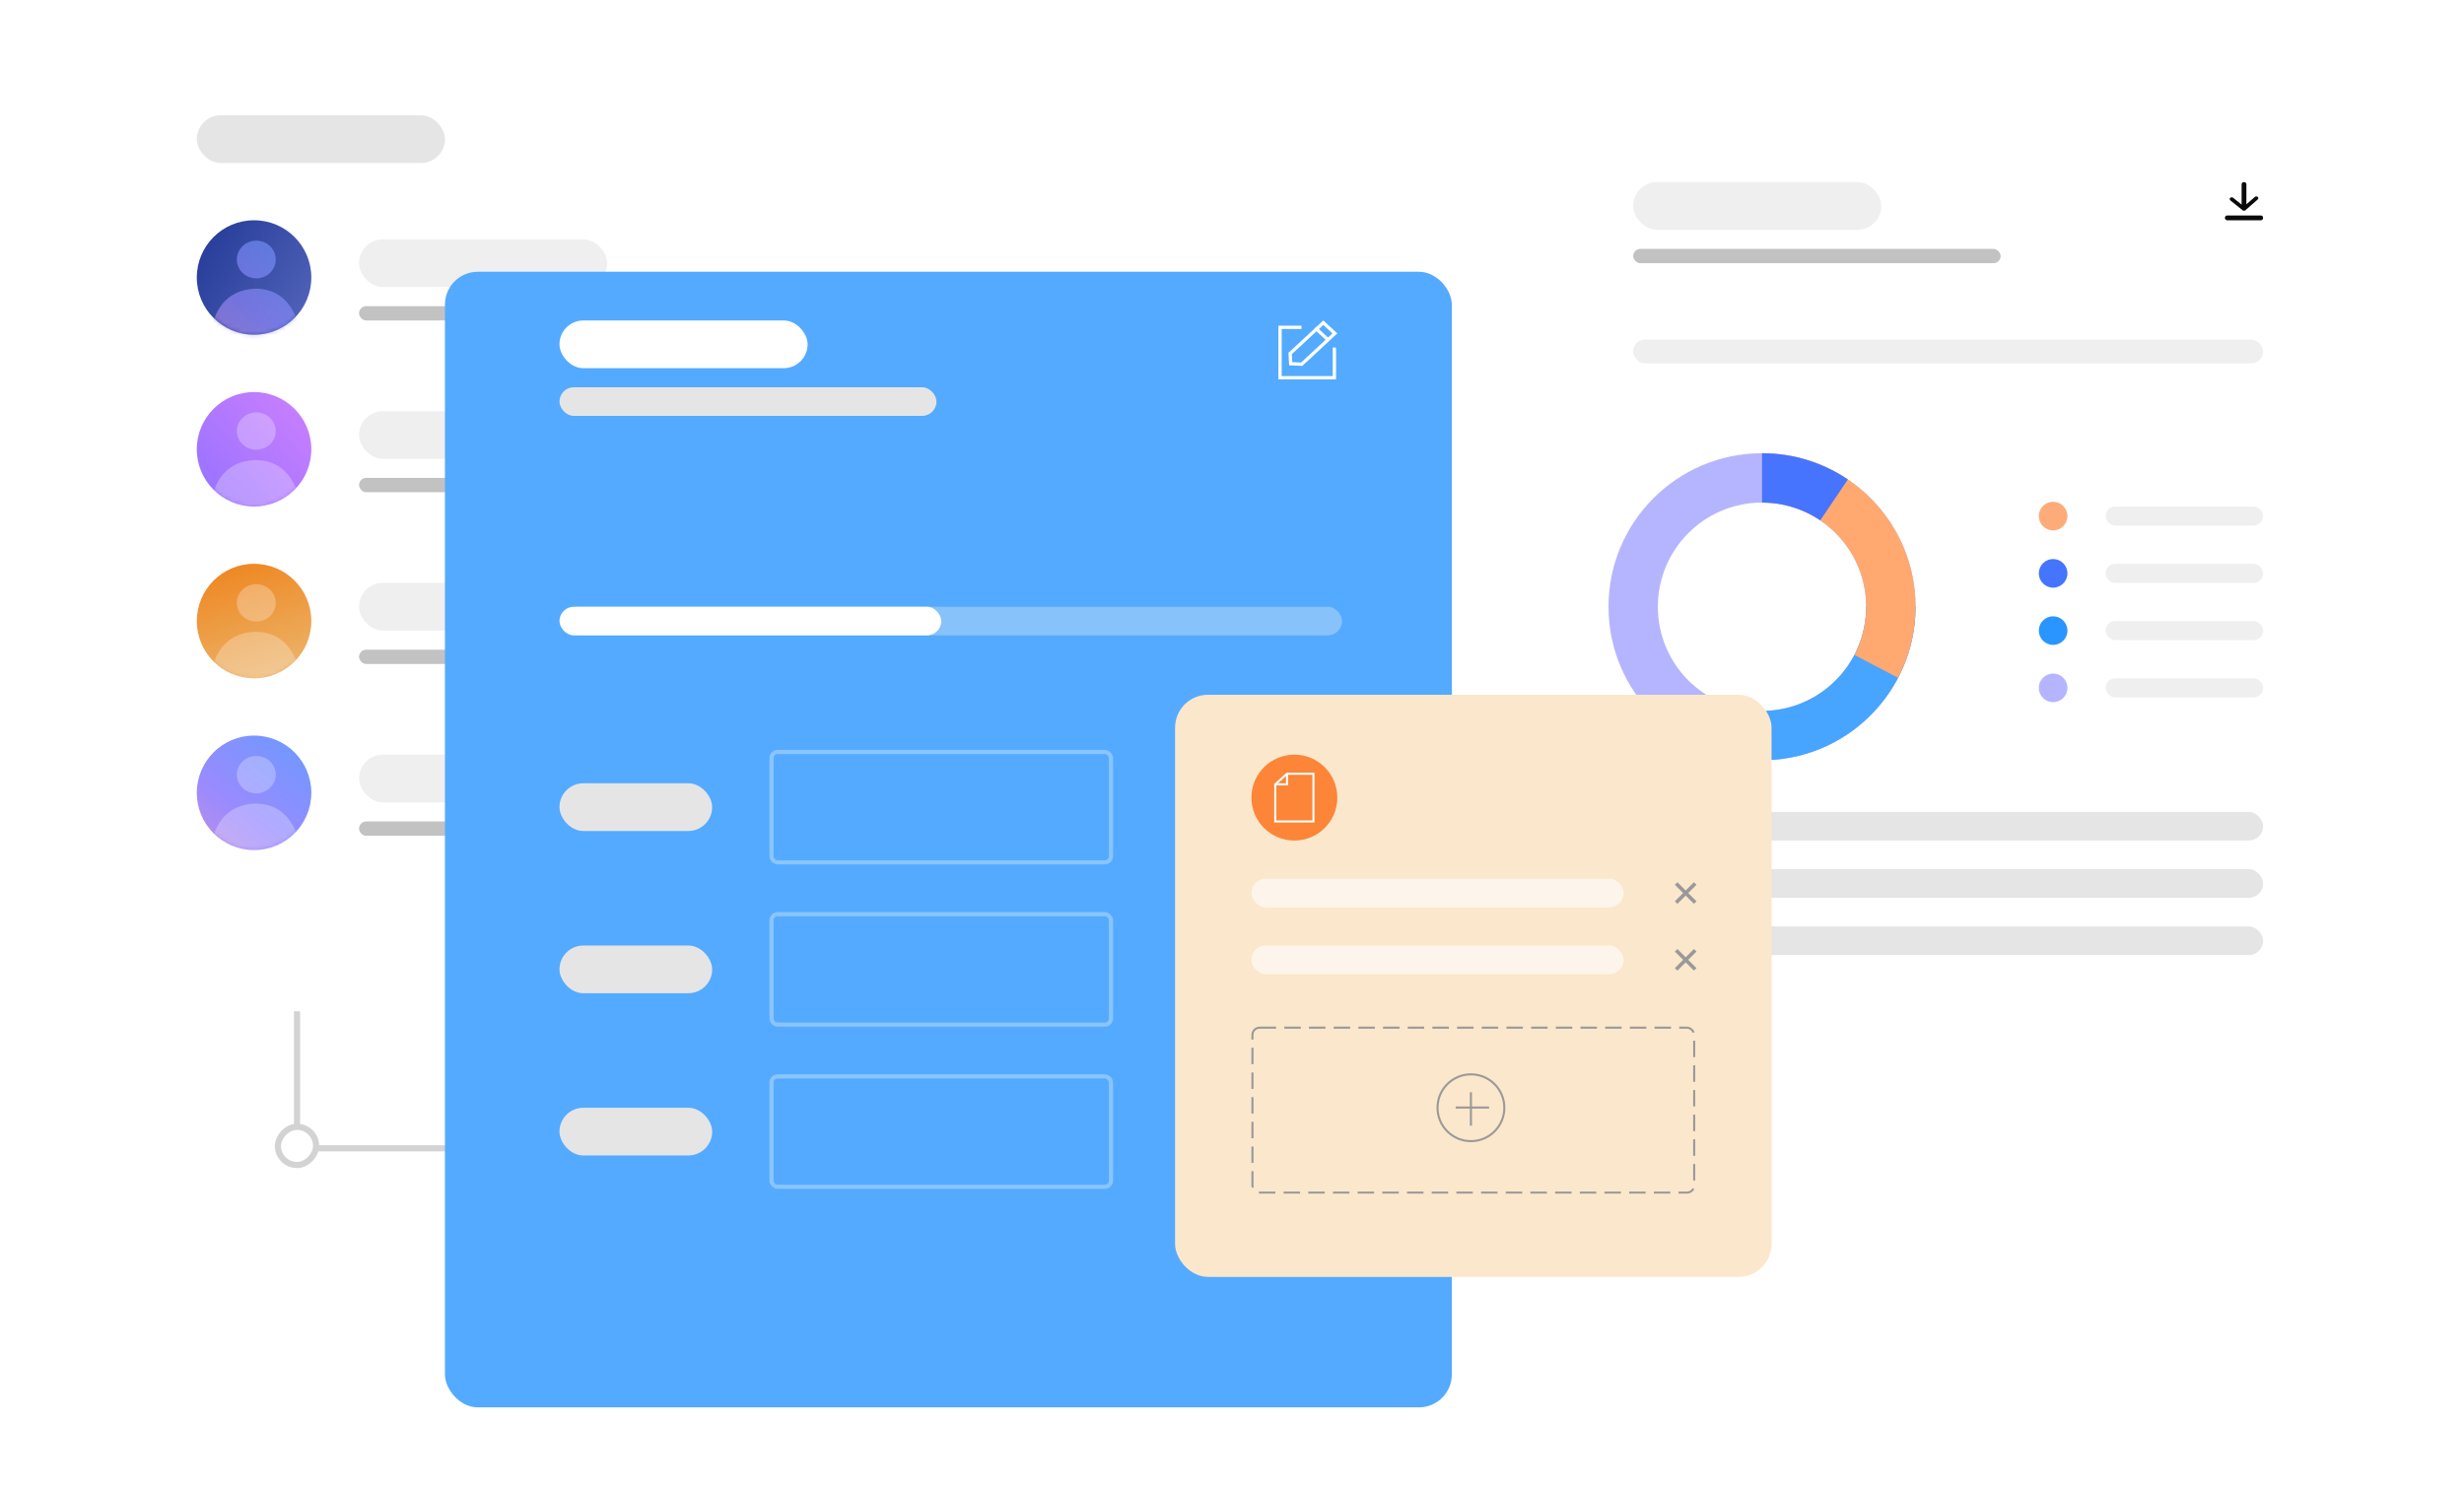 <svg width="599" height="363" viewBox="0 0 599 363" fill="none" xmlns="http://www.w3.org/2000/svg">
<path d="M76.844 279.188H234.615" stroke="#D3D3D3" stroke-width="1.5"/>
<path d="M72.204 273.388V211.903" stroke="#D3D3D3" stroke-width="1.5"/>
<rect width="9.281" height="9.281" rx="4.64" transform="matrix(-1 0 0 1 76.844 273.968)" stroke="#D3D3D3" stroke-width="1.5"/>
<rect x="385.426" y="117.937" width="9.281" height="9.281" rx="4.64" stroke="#D3D3D3" stroke-width="1.5"/>
<g filter="url(#filter0_d_193_1212)">
<rect x="369.185" y="16.429" width="208.815" height="243.617" rx="8" fill="white"/>
</g>
<ellipse cx="499.114" cy="125.477" rx="3.48" ry="3.48" fill="#FDAC79"/>
<ellipse cx="499.114" cy="139.397" rx="3.48" ry="3.48" fill="#4574FF"/>
<ellipse cx="499.114" cy="153.319" rx="3.48" ry="3.48" fill="#2A95FF"/>
<ellipse cx="499.114" cy="167.24" rx="3.48" ry="3.48" fill="#B5B5FF"/>
<rect opacity="0.6" x="511.875" y="123.157" width="38.283" height="4.64" rx="2.32" fill="#E5E5E5"/>
<rect opacity="0.6" x="511.875" y="137.078" width="38.283" height="4.64" rx="2.32" fill="#E5E5E5"/>
<rect opacity="0.6" x="511.875" y="150.998" width="38.283" height="4.64" rx="2.32" fill="#E5E5E5"/>
<rect opacity="0.6" x="511.875" y="164.92" width="38.283" height="4.64" rx="2.32" fill="#E5E5E5"/>
<rect x="397.027" y="197.402" width="153.131" height="6.96" rx="3.48" fill="#E5E5E5"/>
<rect x="397.027" y="211.323" width="153.131" height="6.96" rx="3.48" fill="#E5E5E5"/>
<rect x="397.027" y="225.244" width="153.131" height="6.96" rx="3.48" fill="#E5E5E5"/>
<g opacity="0.862">
<path fill-rule="evenodd" clip-rule="evenodd" d="M459.671 147.519C459.671 164.817 445.647 178.841 428.349 178.841C411.05 178.841 397.027 164.817 397.027 147.519C397.027 130.22 411.05 116.196 428.349 116.196C445.647 116.196 459.671 130.22 459.671 147.519Z" stroke="#A9A9FF" stroke-width="12"/>
<path d="M459.671 147.519C459.671 160.948 451.219 172.403 439.345 176.856C435.924 178.139 432.218 178.841 428.349 178.841C426.244 178.841 424.188 178.633 422.2 178.238" stroke="#2A95FF" stroke-width="12"/>
<path d="M428.349 116.196C434.836 116.196 440.863 118.168 445.862 121.546C450.48 124.666 454.221 128.985 456.639 134.056C458.583 138.135 459.671 142.699 459.671 147.519C459.671 152.751 458.388 157.685 456.119 162.021" stroke="#FF9B5A" stroke-width="12"/>
<path d="M428.349 116.196C434.836 116.196 440.863 118.168 445.862 121.546" stroke="#285EFF" stroke-width="12"/>
</g>
<path fill-rule="evenodd" clip-rule="evenodd" d="M542.871 48.083L544.938 49.742V44.768C544.938 44.494 545.198 44.271 545.517 44.271C545.838 44.271 546.098 44.494 546.098 44.768V49.673L548.149 47.879C548.343 47.709 548.658 47.709 548.852 47.879C549.046 48.048 549.046 48.324 548.852 48.494L546.037 50.957C545.941 51.12 545.745 51.231 545.517 51.231C545.303 51.231 545.116 51.132 545.016 50.984L542.199 48.724C541.996 48.562 541.982 48.287 542.168 48.11C542.354 47.933 542.668 47.92 542.871 48.083ZM549.642 53.552H541.393C541.108 53.552 540.877 53.292 540.877 52.971C540.877 52.651 541.108 52.392 541.393 52.392H549.642C549.927 52.392 550.158 52.651 550.158 52.971C550.158 53.292 549.927 53.552 549.642 53.552Z" fill="#0A0A0A"/>
<rect opacity="0.6" x="397.027" y="44.271" width="60.324" height="11.601" rx="5.8" fill="#E5E5E5"/>
<rect opacity="0.6" x="397.027" y="82.554" width="153.131" height="5.8" rx="2.9" fill="#E5E5E5"/>
<rect opacity="0.6" x="397.027" y="60.512" width="89.326" height="3.48" rx="1.74" fill="#999999"/>
<g filter="url(#filter1_d_193_1212)">
<rect x="20" y="4.828" width="213.455" height="225.056" rx="8" fill="white"/>
</g>
<rect opacity="0.6" x="87.284" y="58.192" width="60.324" height="11.601" rx="5.8" fill="#E5E5E5"/>
<rect opacity="0.6" x="87.284" y="99.955" width="60.324" height="11.601" rx="5.8" fill="#E5E5E5"/>
<rect opacity="0.6" x="87.284" y="141.718" width="60.324" height="11.601" rx="5.8" fill="#E5E5E5"/>
<rect opacity="0.6" x="87.284" y="183.481" width="60.324" height="11.601" rx="5.8" fill="#E5E5E5"/>
<rect opacity="0.6" x="87.284" y="74.433" width="89.326" height="3.48" rx="1.74" fill="#999999"/>
<rect opacity="0.6" x="87.284" y="116.196" width="89.326" height="3.48" rx="1.74" fill="#999999"/>
<rect opacity="0.6" x="87.284" y="157.959" width="89.326" height="3.48" rx="1.74" fill="#999999"/>
<rect opacity="0.6" x="87.284" y="199.722" width="89.326" height="3.48" rx="1.74" fill="#999999"/>
<rect x="47.842" y="28.03" width="60.324" height="11.601" rx="5.8" fill="#E5E5E5"/>
<ellipse cx="61.763" cy="67.473" rx="13.921" ry="13.921" fill="url(#paint0_linear_193_1212)"/>
<mask id="mask0_193_1212" style="mask-type:luminance" maskUnits="userSpaceOnUse" x="47" y="53" width="29" height="29">
<ellipse cx="61.763" cy="67.473" rx="13.921" ry="13.921" fill="white"/>
</mask>
<g mask="url(#mask0_193_1212)">
<path opacity="0.614" fill-rule="evenodd" clip-rule="evenodd" d="M57.578 63.095C57.578 60.561 59.694 58.508 62.306 58.508C64.917 58.508 67.035 60.561 67.035 63.095C67.035 65.627 64.917 67.68 62.306 67.68C59.694 67.68 57.578 65.627 57.578 63.095ZM51.559 79.5C52.123 76.579 54.231 70.511 62.022 70.181C69.57 70.181 71.921 76.333 72.624 79.38C69.888 81.939 66.15 83.522 62.022 83.522C57.962 83.522 54.282 81.987 51.559 79.5Z" fill="url(#paint1_linear_193_1212)"/>
</g>
<ellipse cx="61.763" cy="109.236" rx="13.921" ry="13.921" fill="url(#paint2_linear_193_1212)"/>
<mask id="mask1_193_1212" style="mask-type:luminance" maskUnits="userSpaceOnUse" x="47" y="95" width="29" height="29">
<ellipse cx="61.763" cy="109.236" rx="13.921" ry="13.921" fill="white"/>
</mask>
<g mask="url(#mask1_193_1212)">
<path opacity="0.273" fill-rule="evenodd" clip-rule="evenodd" d="M57.578 104.815C57.578 102.305 59.694 100.271 62.306 100.271C64.917 100.271 67.035 102.305 67.035 104.815C67.035 107.324 64.917 109.358 62.306 109.358C59.694 109.358 57.578 107.324 57.578 104.815ZM51.559 121.069C52.123 118.174 54.231 112.163 62.022 111.836C69.57 111.836 71.921 117.93 72.624 120.95C69.888 123.485 66.15 125.053 62.022 125.053C57.962 125.053 54.282 123.532 51.559 121.069Z" fill="white"/>
</g>
<ellipse cx="61.763" cy="150.999" rx="13.921" ry="13.921" fill="url(#paint3_linear_193_1212)"/>
<mask id="mask2_193_1212" style="mask-type:luminance" maskUnits="userSpaceOnUse" x="47" y="137" width="29" height="28">
<ellipse cx="61.763" cy="150.999" rx="13.921" ry="13.921" fill="white"/>
</mask>
<g mask="url(#mask2_193_1212)">
<path opacity="0.273" fill-rule="evenodd" clip-rule="evenodd" d="M57.578 146.578C57.578 144.068 59.694 142.034 62.306 142.034C64.917 142.034 67.035 144.068 67.035 146.578C67.035 149.086 64.917 151.12 62.306 151.12C59.694 151.12 57.578 149.086 57.578 146.578ZM51.559 162.831C52.123 159.937 54.231 153.926 62.022 153.598C69.57 153.598 71.921 159.693 72.624 162.712C69.888 165.247 66.15 166.815 62.022 166.815C57.962 166.815 54.282 165.294 51.559 162.831Z" fill="white"/>
</g>
<ellipse cx="61.763" cy="192.762" rx="13.921" ry="13.921" fill="url(#paint4_linear_193_1212)"/>
<mask id="mask3_193_1212" style="mask-type:luminance" maskUnits="userSpaceOnUse" x="47" y="178" width="29" height="29">
<ellipse cx="61.763" cy="192.762" rx="13.921" ry="13.921" fill="white"/>
</mask>
<g mask="url(#mask3_193_1212)">
<path opacity="0.273" fill-rule="evenodd" clip-rule="evenodd" d="M57.578 188.341C57.578 185.831 59.694 183.797 62.306 183.797C64.917 183.797 67.035 185.831 67.035 188.341C67.035 190.849 64.917 192.883 62.306 192.883C59.694 192.883 57.578 190.849 57.578 188.341ZM51.559 204.594C52.123 201.699 54.231 195.689 62.022 195.361C69.57 195.361 71.921 201.456 72.624 204.475C69.888 207.01 66.15 208.578 62.022 208.578C57.962 208.578 54.282 207.057 51.559 204.594Z" fill="white"/>
</g>
<g filter="url(#filter2_d_193_1212)">
<rect x="108.166" y="50.072" width="244.777" height="276.1" rx="8" fill="#54AAFF"/>
</g>
<rect x="136.008" y="77.914" width="60.324" height="11.601" rx="5.8" fill="white"/>
<rect x="136.008" y="190.442" width="37.123" height="11.601" rx="5.8" fill="#E5E5E5"/>
<rect x="136.008" y="229.885" width="37.123" height="11.601" rx="5.8" fill="#E5E5E5"/>
<rect x="136.008" y="269.327" width="37.123" height="11.601" rx="5.8" fill="#E5E5E5"/>
<rect x="136.008" y="94.155" width="91.647" height="6.96" rx="3.48" fill="#E5E5E5"/>
<path d="M324.39 84.498V87.006V91.836H318.986H311.18V79.586H316.394" stroke="white" stroke-width="0.8"/>
<path d="M313.637 85.94L321.705 78.458L324.515 81.064L316.447 88.546L313.765 88.429L313.637 85.94Z" stroke="white" stroke-width="0.8"/>
<path d="M322.747 82.523L319.741 79.736" stroke="white" stroke-width="0.8"/>
<rect opacity="0.336" x="137.168" y="147.519" width="189.093" height="6.96" rx="3.48" fill="#EFF1F1"/>
<rect x="136.008" y="147.519" width="92.807" height="6.96" rx="3.48" fill="white"/>
<rect opacity="0.32" x="187.552" y="182.821" width="82.526" height="26.842" rx="1.5" stroke="white"/>
<rect opacity="0.32" x="187.552" y="222.264" width="82.526" height="26.842" rx="1.5" stroke="white"/>
<rect opacity="0.32" x="187.552" y="261.707" width="82.526" height="26.842" rx="1.5" stroke="white"/>
<g filter="url(#filter3_d_193_1212)">
<rect x="285.659" y="164.92" width="145.01" height="141.53" rx="8" fill="#FBE7CC"/>
</g>
<rect opacity="0.6" x="304.22" y="213.643" width="90.487" height="6.96" rx="3.48" fill="white"/>
<rect opacity="0.6" x="304.22" y="229.885" width="90.487" height="6.96" rx="3.48" fill="white"/>
<ellipse cx="314.661" cy="193.921" rx="10.441" ry="10.441" fill="#FC8538"/>
<path fill-rule="evenodd" clip-rule="evenodd" d="M312.876 188.121H319.301V199.722H310.021V190.699L312.876 188.121Z" stroke="white" stroke-width="0.5"/>
<path d="M310.021 190.699H312.876V188.121" stroke="white" stroke-width="0.5"/>
<rect x="304.47" y="249.856" width="107.388" height="40.103" rx="1.75" stroke="#999999" stroke-width="0.5" stroke-dasharray="4 2"/>
<ellipse cx="357.584" cy="269.327" rx="8.121" ry="8.121" stroke="#999999" stroke-width="0.5"/>
<path d="M357.584 265.561V273.682" stroke="#999999" stroke-width="0.5"/>
<path d="M361.994 269.272H353.873" stroke="#999999" stroke-width="0.5"/>
<path d="M407.468 219.444L412.108 214.804" stroke="#999999" stroke-width="0.875"/>
<path d="M407.468 214.804L412.108 219.444" stroke="#999999" stroke-width="0.875"/>
<path d="M407.468 235.685L412.108 231.045" stroke="#999999" stroke-width="0.875"/>
<path d="M407.468 231.045L412.108 235.685" stroke="#999999" stroke-width="0.875"/>
<defs>
<filter id="filter0_d_193_1212" x="348.315" y="12.635" width="250.555" height="285.357" filterUnits="userSpaceOnUse" color-interpolation-filters="sRGB">
<feFlood flood-opacity="0" result="BackgroundImageFix"/>
<feColorMatrix in="SourceAlpha" type="matrix" values="0 0 0 0 0 0 0 0 0 0 0 0 0 0 0 0 0 0 127 0" result="hardAlpha"/>
<feOffset dy="17.075"/>
<feGaussianBlur stdDeviation="10.435"/>
<feComposite in2="hardAlpha" operator="out"/>
<feColorMatrix type="matrix" values="0 0 0 0 0 0 0 0 0 0 0 0 0 0 0 0 0 0 0.25 0"/>
<feBlend mode="normal" in2="BackgroundImageFix" result="effect1_dropShadow_193_1212"/>
<feBlend mode="normal" in="SourceGraphic" in2="effect1_dropShadow_193_1212" result="shape"/>
</filter>
<filter id="filter1_d_193_1212" x="0" y="0.828" width="253.455" height="265.056" filterUnits="userSpaceOnUse" color-interpolation-filters="sRGB">
<feFlood flood-opacity="0" result="BackgroundImageFix"/>
<feColorMatrix in="SourceAlpha" type="matrix" values="0 0 0 0 0 0 0 0 0 0 0 0 0 0 0 0 0 0 127 0" result="hardAlpha"/>
<feOffset dy="16"/>
<feGaussianBlur stdDeviation="10"/>
<feComposite in2="hardAlpha" operator="out"/>
<feColorMatrix type="matrix" values="0 0 0 0 0 0 0 0 0 0 0 0 0 0 0 0 0 0 0.25 0"/>
<feBlend mode="normal" in2="BackgroundImageFix" result="effect1_dropShadow_193_1212"/>
<feBlend mode="normal" in="SourceGraphic" in2="effect1_dropShadow_193_1212" result="shape"/>
</filter>
<filter id="filter2_d_193_1212" x="88.166" y="46.072" width="284.777" height="316.1" filterUnits="userSpaceOnUse" color-interpolation-filters="sRGB">
<feFlood flood-opacity="0" result="BackgroundImageFix"/>
<feColorMatrix in="SourceAlpha" type="matrix" values="0 0 0 0 0 0 0 0 0 0 0 0 0 0 0 0 0 0 127 0" result="hardAlpha"/>
<feOffset dy="16"/>
<feGaussianBlur stdDeviation="10"/>
<feComposite in2="hardAlpha" operator="out"/>
<feColorMatrix type="matrix" values="0 0 0 0 0 0 0 0 0 0 0 0 0 0 0 0 0 0 0.25 0"/>
<feBlend mode="normal" in2="BackgroundImageFix" result="effect1_dropShadow_193_1212"/>
<feBlend mode="normal" in="SourceGraphic" in2="effect1_dropShadow_193_1212" result="shape"/>
</filter>
<filter id="filter3_d_193_1212" x="268.659" y="151.92" width="179.01" height="175.53" filterUnits="userSpaceOnUse" color-interpolation-filters="sRGB">
<feFlood flood-opacity="0" result="BackgroundImageFix"/>
<feColorMatrix in="SourceAlpha" type="matrix" values="0 0 0 0 0 0 0 0 0 0 0 0 0 0 0 0 0 0 127 0" result="hardAlpha"/>
<feOffset dy="4"/>
<feGaussianBlur stdDeviation="8.5"/>
<feColorMatrix type="matrix" values="0 0 0 0 0 0 0 0 0 0 0 0 0 0 0 0 0 0 0.24 0"/>
<feBlend mode="normal" in2="BackgroundImageFix" result="effect1_dropShadow_193_1212"/>
<feBlend mode="normal" in="SourceGraphic" in2="effect1_dropShadow_193_1212" result="shape"/>
</filter>
<linearGradient id="paint0_linear_193_1212" x1="42.456" y1="74.712" x2="65.026" y2="88.252" gradientUnits="userSpaceOnUse">
<stop stop-color="#2A409C"/>
<stop offset="1" stop-color="#4D5FB6"/>
</linearGradient>
<linearGradient id="paint1_linear_193_1212" x1="63.504" y1="104.859" x2="93.784" y2="72.572" gradientUnits="userSpaceOnUse">
<stop stop-color="#D48ED8"/>
<stop offset="0.439" stop-color="#988BFF"/>
<stop offset="1" stop-color="#619DFF"/>
</linearGradient>
<linearGradient id="paint2_linear_193_1212" x1="61.763" y1="79.757" x2="30.646" y2="107.599" gradientUnits="userSpaceOnUse">
<stop stop-color="#CE80FF"/>
<stop offset="1" stop-color="#9170FF"/>
</linearGradient>
<linearGradient id="paint3_linear_193_1212" x1="42.465" y1="137.37" x2="53.902" y2="173.644" gradientUnits="userSpaceOnUse">
<stop stop-color="#EF8118"/>
<stop offset="1" stop-color="#EBBB76"/>
</linearGradient>
<linearGradient id="paint4_linear_193_1212" x1="63.63" y1="230.433" x2="96.484" y2="188.833" gradientUnits="userSpaceOnUse">
<stop stop-color="#D48ED8"/>
<stop offset="0.439" stop-color="#988BFF"/>
<stop offset="1" stop-color="#619DFF"/>
</linearGradient>
</defs>
</svg>
